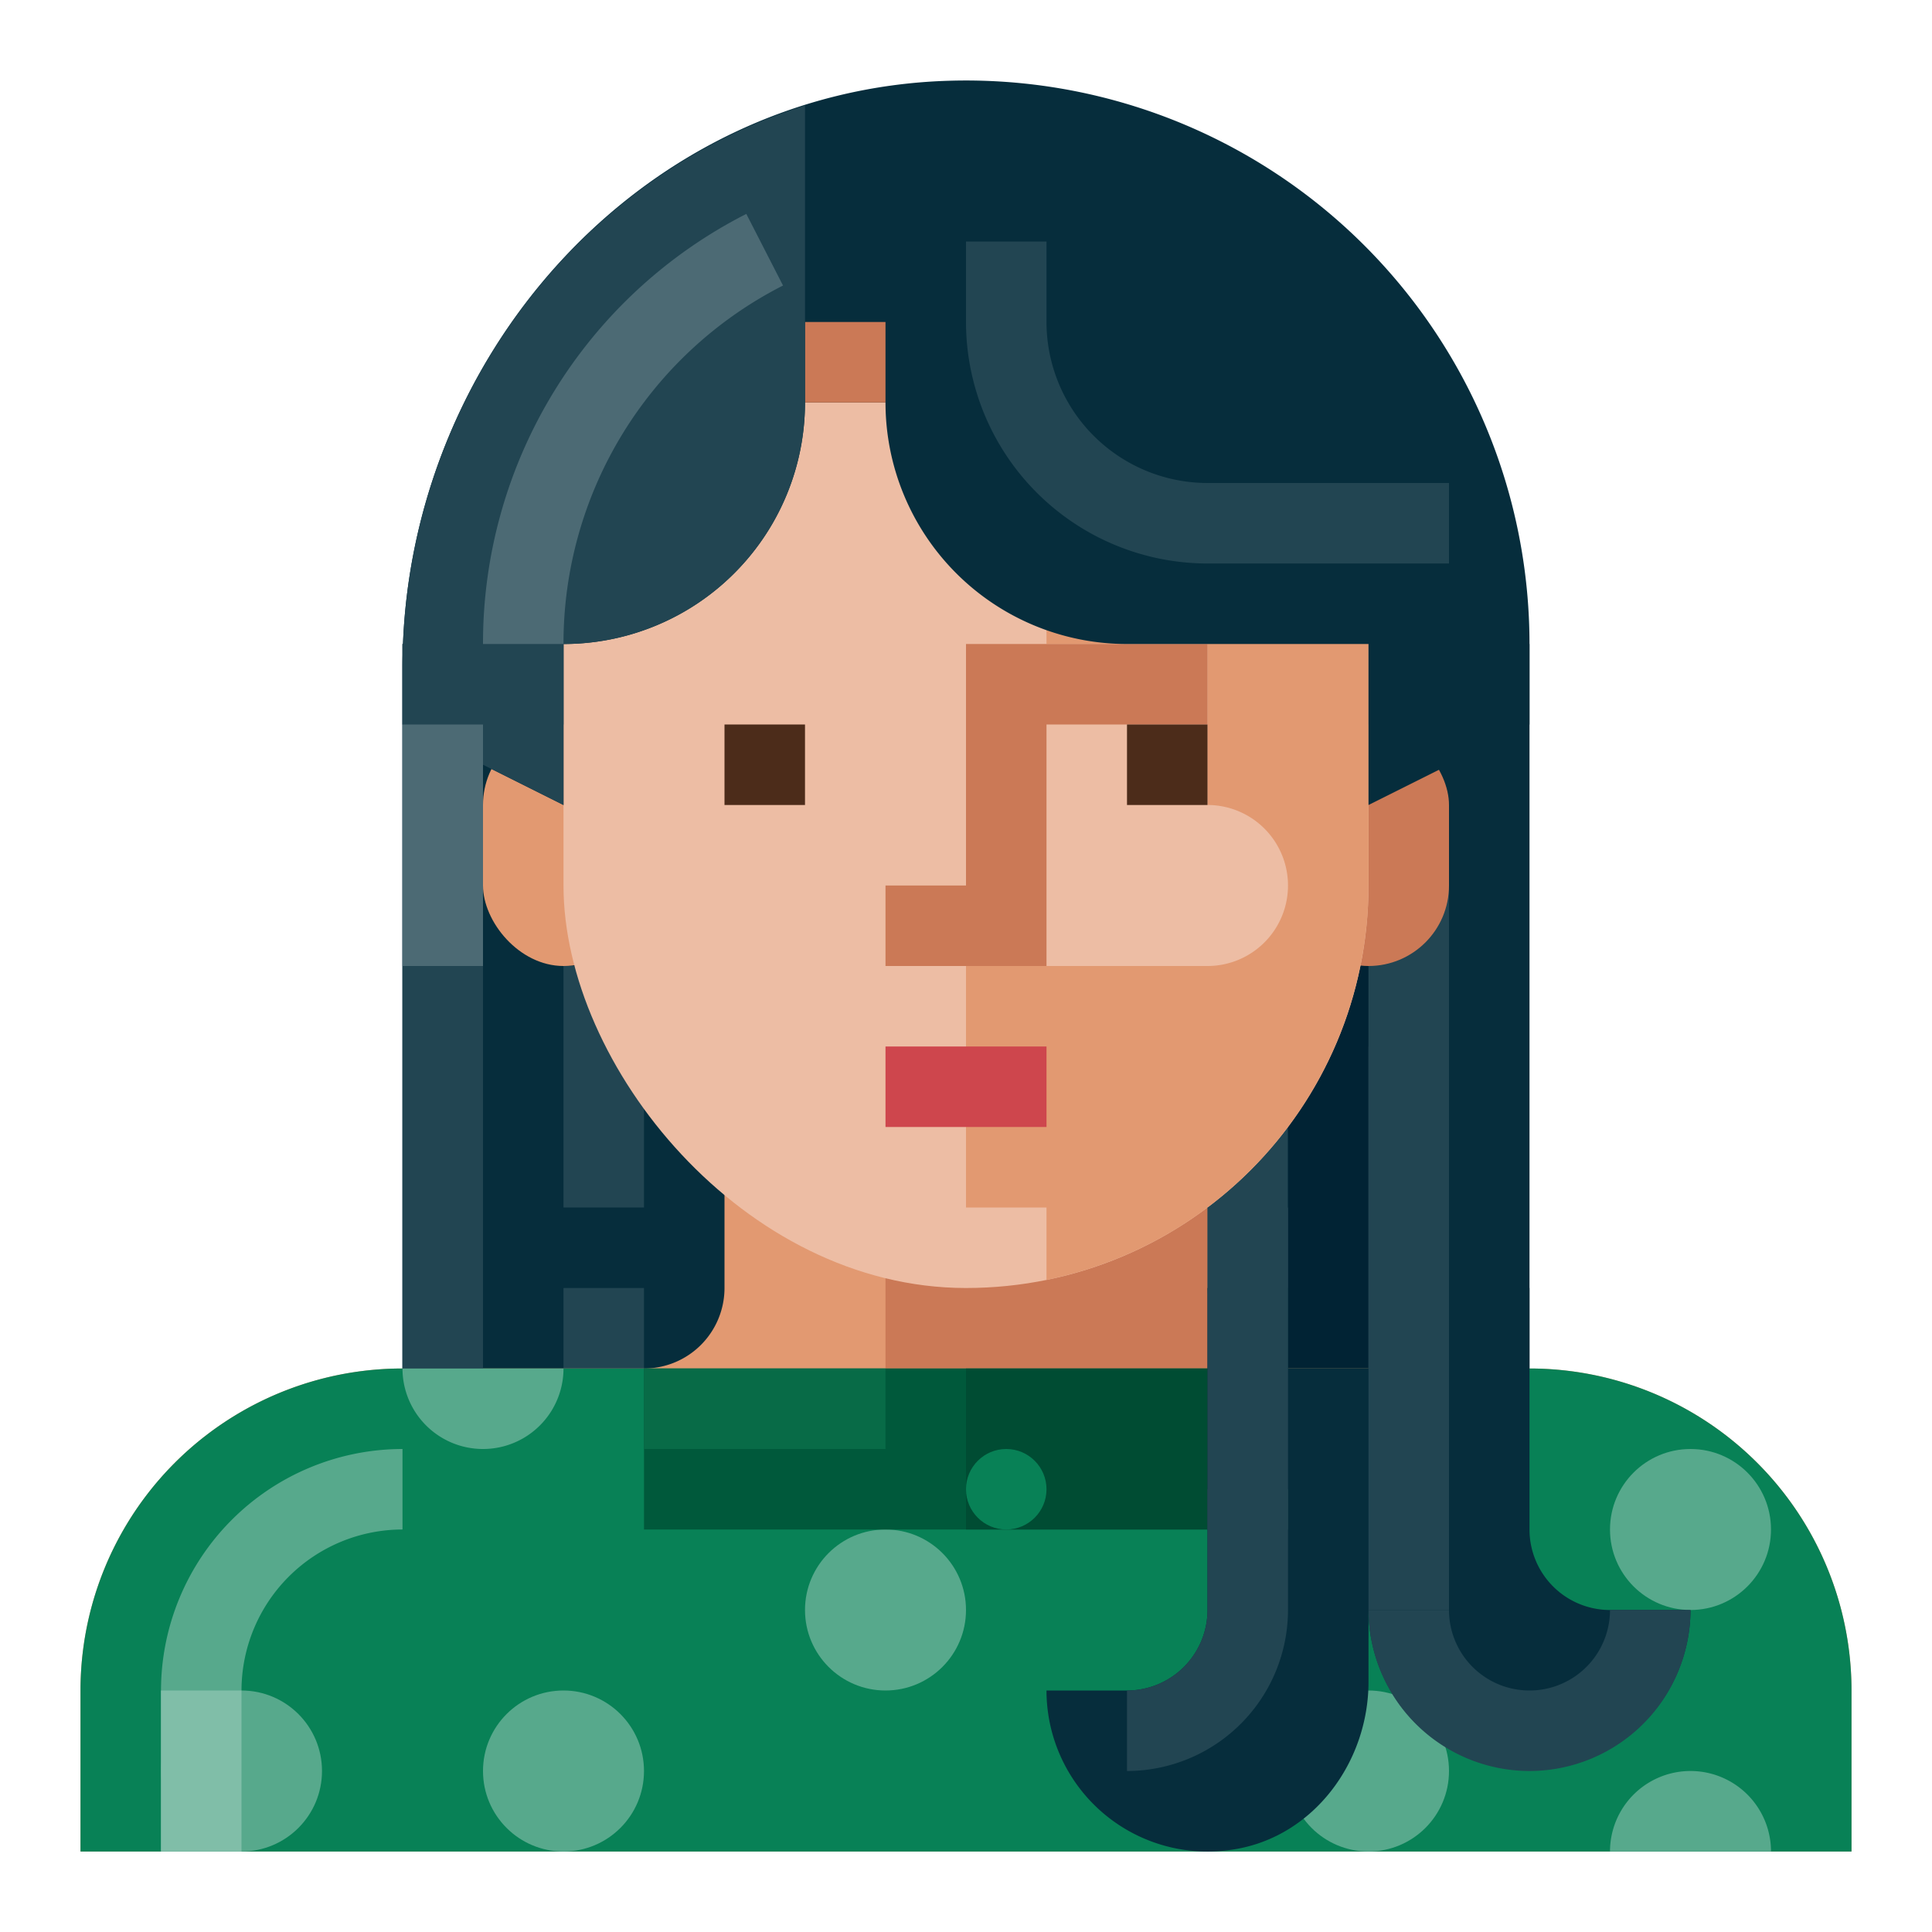 <svg xmlns="http://www.w3.org/2000/svg" viewBox="0 0 512 512"><title>Artboard 110</title><g id="Asian_Young_Woman" data-name="Asian Young Woman"><rect x="106.667" y="170.667" width="298.667" height="256" style="fill:#062d3c"/><rect x="320" y="298.667" width="21.333" height="42.667" style="fill:#224552"/><rect x="341.333" y="256" width="21.333" height="106.667" style="fill:#012334"/><rect x="362.667" y="213.333" width="21.333" height="149.333" style="fill:#224552"/><rect x="106.667" y="170.667" width="149.333" height="213.333" style="fill:#062d3c"/><rect x="149.333" y="256" width="21.333" height="64" style="fill:#224552"/><rect x="149.333" y="341.333" width="21.333" height="64" style="fill:#224552"/><rect x="341.333" y="192" width="42.667" height="64" rx="21.333" ry="21.333" style="fill:#cb7956"/><rect x="128" y="192" width="42.667" height="64" rx="21.333" ry="21.333" style="fill:#e29971"/><path d="M192,277.333v64a21.333,21.333,0,0,1-21.333,21.333h-64A85.333,85.333,0,0,0,21.333,448v42.667H490.667V448a85.333,85.333,0,0,0-85.333-85.333h-64A21.333,21.333,0,0,1,320,341.333v-64Z" style="fill:#e29971"/><path d="M341.333,362.667A21.334,21.334,0,0,1,320,341.333v-64H234.667v128a21.333,21.333,0,1,0,42.667,0h85.333V362.667Z" style="fill:#cb7956"/><path d="M405.333,362.667H106.667A85.333,85.333,0,0,0,21.333,448v42.667H490.667V448A85.333,85.333,0,0,0,405.333,362.667Z" style="fill:#088156"/><circle cx="362.667" cy="469.333" r="21.333" style="fill:#57a98c"/><circle cx="234.667" cy="426.667" r="21.333" style="fill:#57a98c"/><path d="M426.667,490.667a21.333,21.333,0,1,1,42.667,0Z" style="fill:#57a98c"/><path d="M64,490.667H42.667V448a64.07,64.07,0,0,1,64-64v21.333A42.709,42.709,0,0,0,64,448Z" style="fill:#57a98c"/><rect x="170.667" y="362.667" width="170.667" height="42.667" style="fill:#00593b"/><rect x="256" y="362.667" width="85.333" height="42.667" style="fill:#004c33"/><rect x="170.667" y="362.667" width="64" height="21.333" style="fill:#086b47"/><rect x="149.333" y="42.667" width="213.333" height="298.667" rx="106.667" ry="106.667" style="fill:#edbda4"/><path d="M320,64.483v84.85H277.333v21.333H320v42.667a21.333,21.333,0,0,1,21.333,21.333v0A21.333,21.333,0,0,1,320,256H256v64h21.333v19.184a106.691,106.691,0,0,0,85.333-104.517V149.333C362.667,114.549,345.766,83.954,320,64.483Z" style="fill:#e29971"/><polygon points="234.667 234.667 234.667 256 277.333 256 277.333 192 320 192 320 170.667 256 170.667 256 234.667 234.667 234.667" style="fill:#cb7956"/><rect x="298.667" y="192" width="21.333" height="21.333" style="fill:#4c2c1a"/><rect x="192" y="192" width="21.333" height="21.333" style="fill:#4c2c1a"/><rect x="234.667" y="277.333" width="42.667" height="21.333" style="fill:#ce464d"/><path d="M405.333,405.333v-64H362.667v21.333H341.333l0-21.333H320v85.333A21.333,21.333,0,0,1,298.667,448H277.333a42.696,42.696,0,0,0,49.833,42.083c20.978-3.413,35.501-23.112,35.501-44.366V426.667a42.667,42.667,0,0,0,85.333,0H426.667A21.333,21.333,0,0,1,405.333,405.333Z" style="fill:#062d3c"/><rect x="362.667" y="277.333" width="21.333" height="149.333" style="fill:#224552"/><path d="M106.667,176.929C106.666,95.162,169.674,23.857,251.405,21.403A149.335,149.335,0,0,1,405.333,170.667V192l-42.667,21.333V170.667H298.667a64,64,0,0,1-64-64v-0H213.333a64,64,0,0,1-64,64v42.667L106.667,192Z" style="fill:#062d3c"/><rect x="213.333" y="85.333" width="21.333" height="21.333" style="fill:#cb7956"/><path d="M384,149.333H320a64.07,64.07,0,0,1-64-64V64h21.333V85.333A42.709,42.709,0,0,0,320,128h64Z" style="fill:#224552"/><path d="M106.667,176.927V192l42.667,21.333V170.667a64,64,0,0,0,64-64V27.962C150.945,47.457,106.667,108.438,106.667,176.927Z" style="fill:#224552"/><circle cx="266.667" cy="394.667" r="10.667" style="fill:#088156"/><rect x="106.667" y="170.667" width="21.333" height="192" style="fill:#224552"/><rect x="106.667" y="192" width="21.333" height="64" style="fill:#4c6a74"/><circle cx="149.333" cy="469.333" r="21.333" style="fill:#57a98c"/><circle cx="448" cy="405.333" r="21.333" style="fill:#57a98c"/><circle cx="64" cy="469.333" r="21.333" style="fill:#57a98c"/><rect x="42.667" y="448" width="21.333" height="42.667" style="fill:#80bea8"/><path d="M149.333,362.667a21.333,21.333,0,1,1-42.667,0Z" style="fill:#57a98c"/><rect x="320" y="320" width="21.333" height="85.333" style="fill:#224552"/><path d="M405.333,469.333a42.709,42.709,0,0,1-42.667-42.667H384a21.333,21.333,0,0,0,42.667,0H448A42.709,42.709,0,0,1,405.333,469.333Z" style="fill:#224552"/><path d="M298.667,469.333V448A21.361,21.361,0,0,0,320,426.667v-32h21.333v32A42.709,42.709,0,0,1,298.667,469.333Z" style="fill:#224552"/><path d="M149.333,170.667H128A127.638,127.638,0,0,1,197.781,56.688l9.729,18.979A106.399,106.399,0,0,0,149.333,170.667Z" style="fill:#4c6a74"/></g></svg>